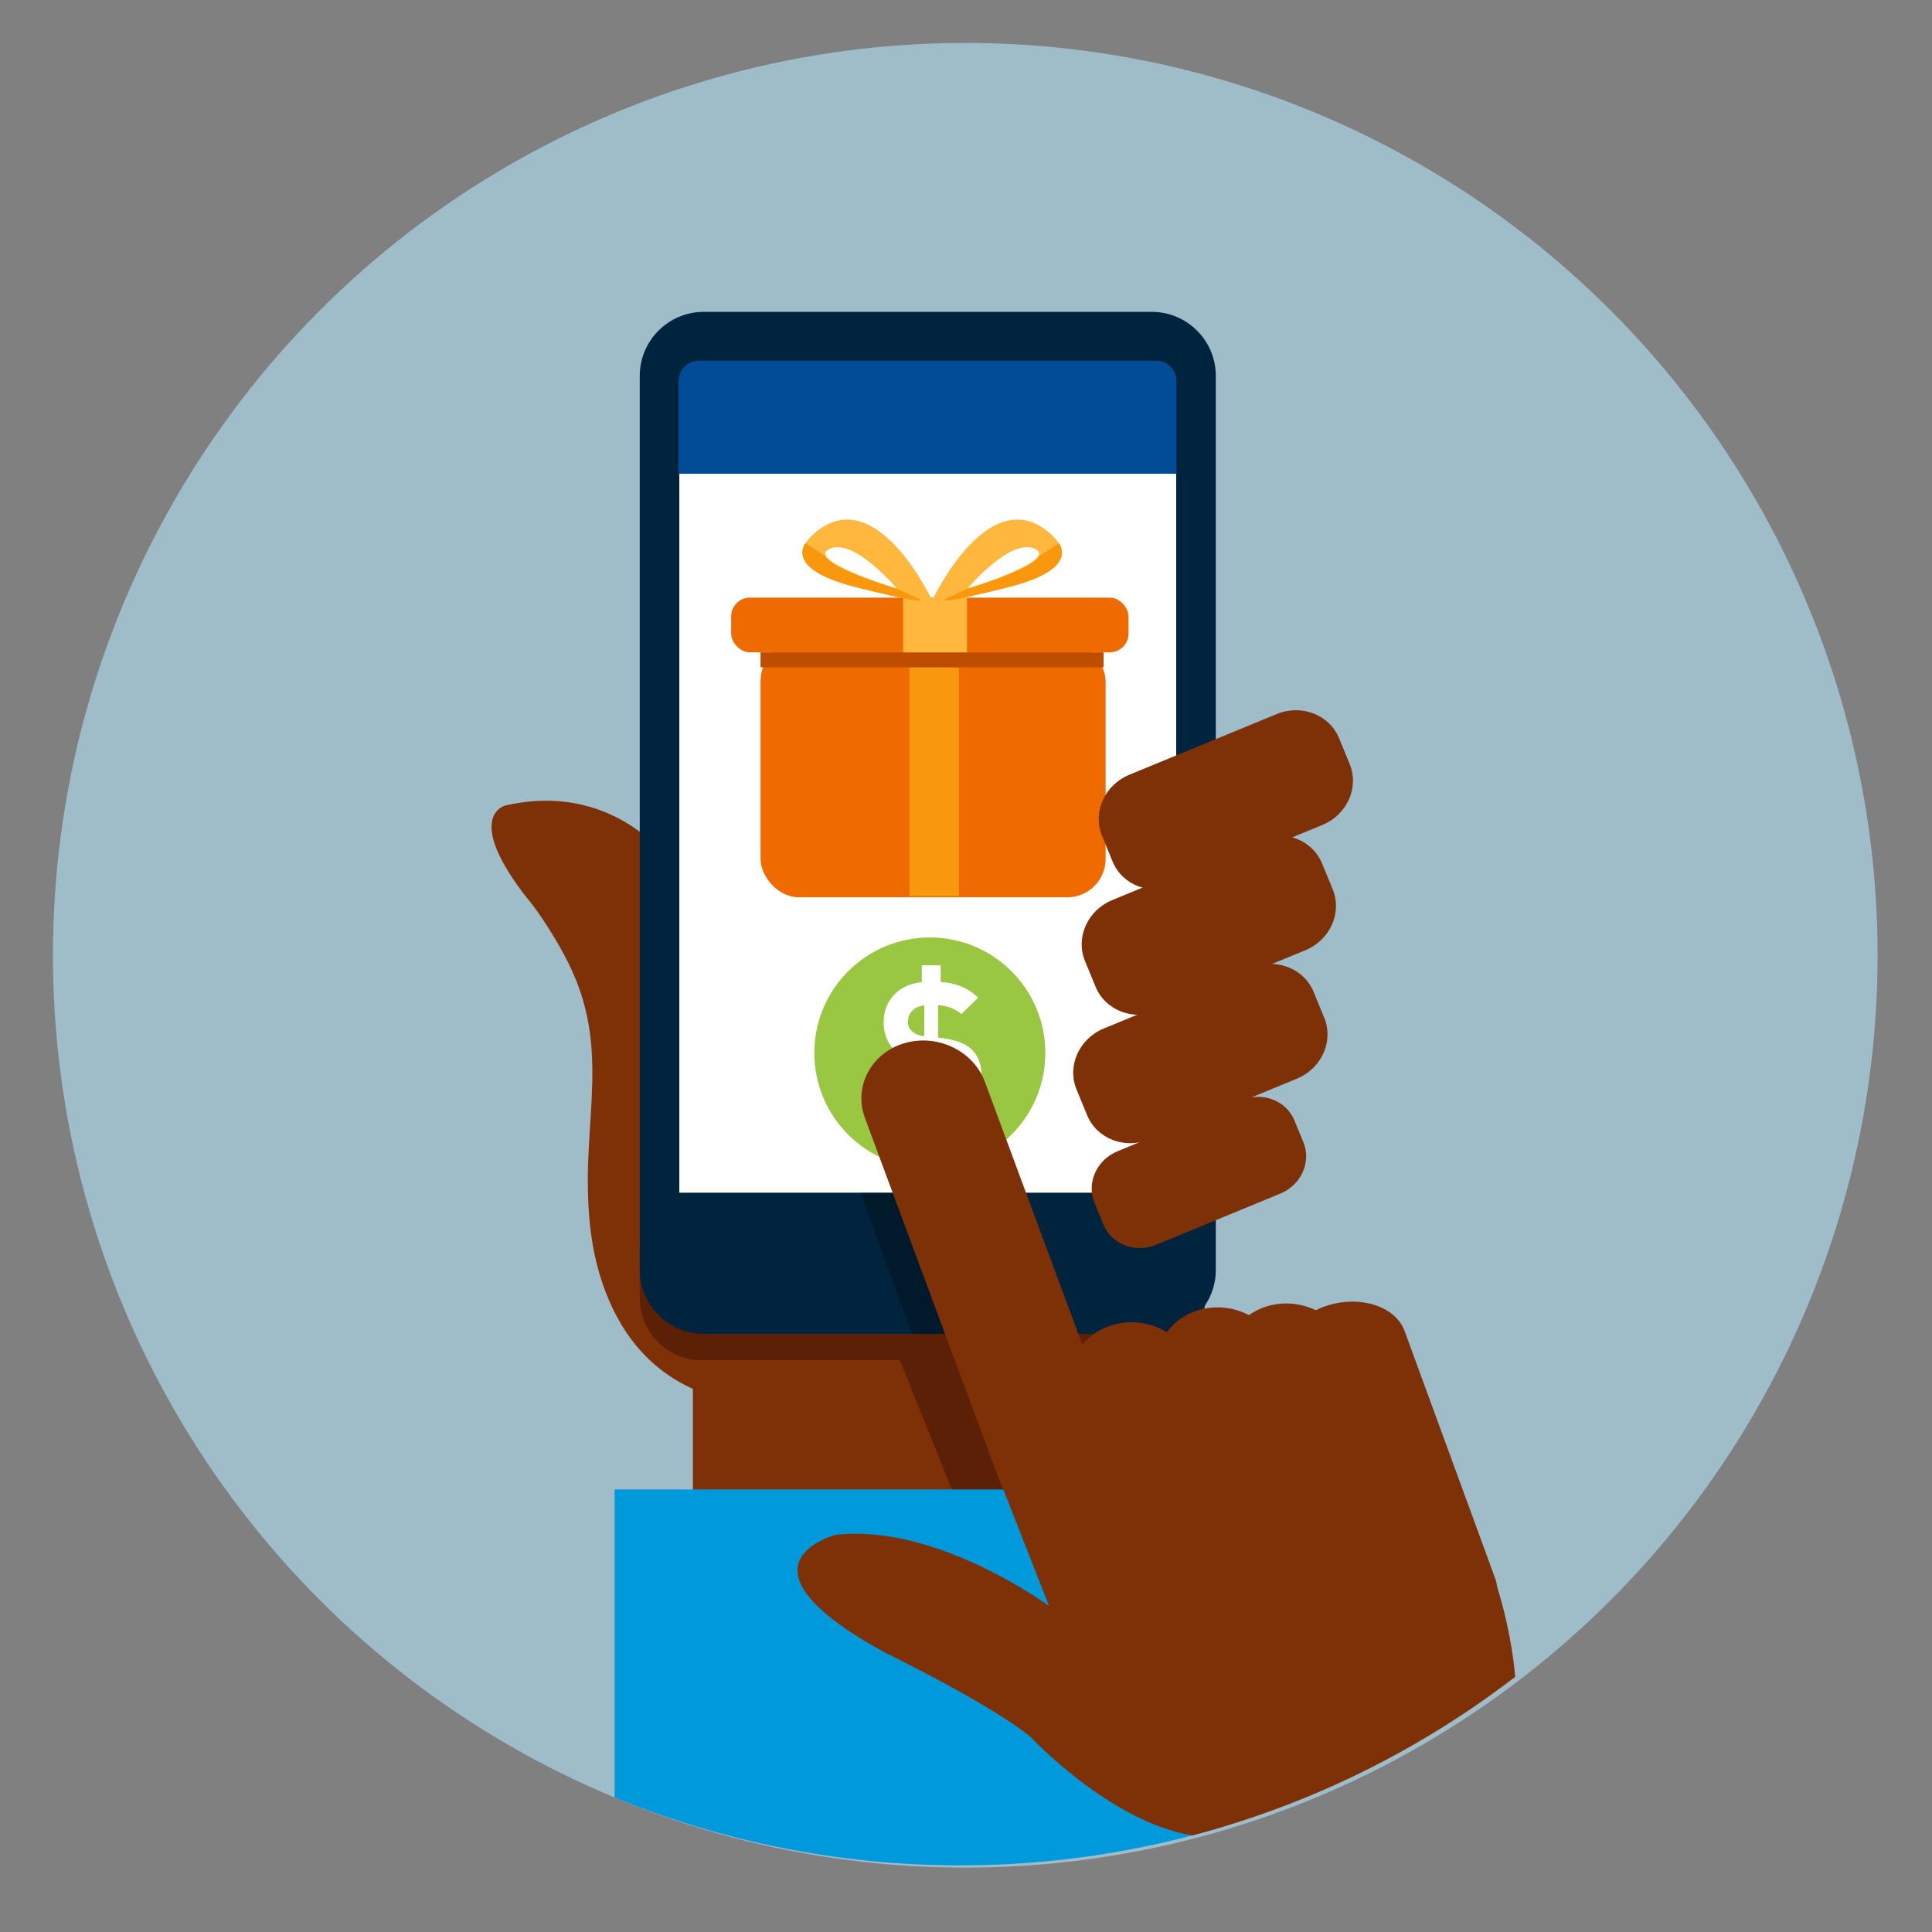 <?xml version="1.0" encoding="UTF-8"?>
<svg id="Layer_1" data-name="Layer 1" xmlns="http://www.w3.org/2000/svg" width="180" height="180" viewBox="0 0 180 180">
  <rect x="0" y="0" width="180" height="180" fill="#808080" stroke="none"/>
  <defs>
    <style>
      .cls-1 {
        fill: #f9980d;
      }

      .cls-2 {
        fill: #004c97;
      }

      .cls-3 {
        fill: #00243d;
      }

      .cls-4 {
        fill: #ef6a00;
      }

      .cls-5 {
        fill: #fff;
      }

      .cls-6 {
        fill: #ffb83d;
      }

      .cls-7 {
        fill: #7e3107;
      }

      .cls-8 {
        fill: #009adc;
      }

      .cls-9 {
        fill: #bf4d00;
      }

      .cls-10 {
        fill: #99c742;
      }

      .cls-11 {
        fill: #5b2006;
      }

      .cls-12 {
        fill: #b4e5fa;
        isolation: isolate;
        opacity: .6;
      }

      .cls-13 {
        opacity: .3;
      }
    </style>
  </defs>
  <g>
    <circle class="cls-12" cx="89.932" cy="89" r="85"/>
    <path class="cls-7" d="m88.918,126.506c-1.08-9.507-3.289-28.877-3.41-29.359-.16-.64-22.327-15.927-22.327-15.927,0,0-5.221-8.63-16.086-6.179,0,0-3.814.891,1.619,8.135.259.345.59.725.858,1.075.673.876,1.278,1.81,1.858,2.749.905,1.466,1.727,2.99,2.35,4.598.779,2.01,1.204,4.125,1.344,6.274.263,4.042-.374,8.117-.359,12.168.004,1.364.057,2.728.201,4.084.135,1.278.352,2.548.673,3.793.309,1.201.713,2.379,1.222,3.51.512,1.139,1.13,2.233,1.867,3.242.788,1.078,1.714,2.053,2.765,2.879.941.74,1.974,1.353,3.059,1.855v17.122h38.973v-21.234l-14.605,1.215Z"/>
    <path class="cls-11" d="m59.603,116.279v4.657c0,3.19,2.6,5.79,5.79,5.79h41.122c3.19,0,5.79-2.6,5.79-5.79v-4.657h-52.703Z"/>
    <polygon class="cls-11" points="82.553 123.531 90.325 142.857 99.99 142.857 91.272 123.531 82.553 123.531"/>
    <path class="cls-3" d="m65.571,29.055h41.737c3.293,0,5.966,2.673,5.966,5.966v83.289c0,3.292-2.673,5.965-5.965,5.965h-41.739c-3.293,0-5.966-2.673-5.966-5.966V35.023c0-3.294,2.674-5.968,5.968-5.968Z"/>
    <rect class="cls-5" x="63.292" y="35.692" width="46.293" height="75.428"/>
    <g>
      <rect class="cls-4" x="70.858" y="59.883" width="32.15" height="23.716" rx="3.574" ry="3.574"/>
      <rect class="cls-1" x="84.731" y="62.171" width="4.61" height="21.315"/>
      <rect class="cls-9" x="70.858" y="60.779" width="31.959" height="1.392"/>
      <rect class="cls-4" x="68.121" y="55.679" width="37.023" height="5.1" rx="1.758" ry="1.758"/>
      <rect class="cls-6" x="84.145" y="55.679" width="5.949" height="5.1"/>
      <g>
        <path class="cls-6" d="m76.177,49.441c-6.298,4.894,10.683,6.526,10.683,6.526,0,0-5.064-10.892-10.683-6.526Zm1.096,1.693c2.309-1.068,6.29,3.712,6.29,3.712,0,0-8.599-2.644-6.29-3.712Z"/>
        <path class="cls-1" d="m75.035,50.604c-.452.686-1.085,2.607,4.535,4.053,6.958,1.789,6.11,1.173,6.11,1.173l-2.117-.984s-5.846-1.663-6.662-3.017l-1.866-1.225Z"/>
      </g>
      <g>
        <path class="cls-6" d="m86.837,55.966s16.98-1.632,10.683-6.526c-5.619-4.366-10.683,6.526-10.683,6.526Zm3.297-1.121s3.981-4.78,6.29-3.712c2.309,1.068-6.29,3.712-6.29,3.712Z"/>
        <path class="cls-1" d="m98.662,50.604c.452.686,1.085,2.607-4.535,4.053-6.958,1.789-6.11,1.173-6.11,1.173l2.117-.984s5.846-1.663,6.662-3.017l1.866-1.225Z"/>
      </g>
    </g>
    <path class="cls-7" d="m125.745,71.178c.901,2.189-.239,4.733-2.545,5.683l-13.729,5.654c-2.308.95-4.909-.054-5.81-2.242l-.992-2.407c-.9-2.188.24-4.732,2.546-5.683l13.729-5.654c2.308-.95,4.91.054,5.81,2.242l.991,2.406Z"/>
    <path class="cls-7" d="m124.162,82.849c.9,2.189-.239,4.733-2.546,5.683l-13.73,5.655c-2.306.95-4.907-.054-5.809-2.242l-.991-2.407c-.901-2.188.239-4.733,2.548-5.684l13.728-5.653c2.308-.95,4.909.052,5.809,2.241l.991,2.407Z"/>
    <path class="cls-7" d="m123.374,94.815c.901,2.189-.238,4.732-2.546,5.683l-13.729,5.654c-2.307.95-4.909-.054-5.81-2.242l-.991-2.406c-.902-2.189.239-4.733,2.548-5.684l13.728-5.654c2.308-.95,4.909.053,5.81,2.242l.99,2.407Z"/>
    <path class="cls-7" d="m121.432,106.412c.76,1.847-.201,3.993-2.149,4.794l-11.579,4.77c-1.947.803-4.141-.045-4.9-1.891l-.837-2.029c-.759-1.847.201-3.993,2.147-4.794l11.581-4.769c1.946-.802,4.14.045,4.9,1.89l.837,2.029Z"/>
    <g class="cls-13">
      <polygon points="84.958 124.275 88.047 124.275 83.167 111.12 80.148 111.12 84.958 124.275"/>
    </g>
  </g>
  <g>
    <path class="cls-8" d="m57.259,167.468c9.931,4.067,20.794,6.326,32.189,6.326,8.564,0,16.827-1.28,24.623-3.636v-31.388h-56.812v28.698Z"/>
    <circle class="cls-10" cx="86.631" cy="98.102" r="10.761"/>
    <path class="cls-5" d="m81.808,102.435l1.563-1.566c.656.659,1.569,1.005,2.737,1.039v-3.123l-.549-.076c-1.025-.141-1.811-.49-2.354-1.039-.58-.591-.87-1.402-.876-2.43,0-1.011.318-1.859.952-2.54.634-.681,1.501-1.081,2.602-1.194v-1.571h1.76v1.554c1.419.082,2.582.572,3.495,1.467l-1.577,1.526c-.515-.484-1.236-.763-2.163-.836v3.013l.673.101c1.073.163,1.876.487,2.413.972.651.597.974,1.464.969,2.596,0,1.025-.346,1.861-1.042,2.503s-1.616,1.031-2.765,1.166v1.946h-1.76v-1.878c-1.701-.056-3.058-.6-4.078-1.631Zm2.779-7.246c0,.355.121.648.369.879.268.253.653.414,1.155.482v-2.886c-.49.068-.867.239-1.129.518-.262.279-.394.614-.394,1.008Zm2.808,6.685c1.081-.13,1.628-.625,1.633-1.487,0-.451-.13-.797-.386-1.039-.222-.208-.639-.358-1.248-.448v2.974h0Z"/>
    <path class="cls-7" d="m139.307,147.07l-8.446-23.073c-.835-2.254-4.015-3.323-7.101-2.391-.415.125-.804.283-1.17.463-1.371-.659-2.996-.834-4.547-.365-.626.19-1.188.472-1.683.822-1.407-.733-3.105-.949-4.726-.46-1.245.377-2.247,1.114-2.934,2.046-1.47-.891-3.323-1.188-5.082-.656-1.151.348-2.098,1.001-2.778,1.834l-9.078-24.493c-1.082-2.917-4.462-4.526-7.547-3.592-3.084.933-4.708,4.055-3.625,6.971l12.493,33.673c.078.209.17.41.271.605l.124.315,4.26,10.86s-10.506-7.737-19.895-6.629c0,0-10.49,2.737,4.658,10.993,0,0,9.934,4.83,13.572,7.891,0,0,7.31,7.826,14.947,9.106,0,0,.022.006.054.017,11.08-2.907,21.269-8.001,30.096-14.782-.207-2.266-.677-5.13-1.688-8.406-.03-.253-.084-.504-.176-.751Z"/>
  </g>
  <path class="cls-2" d="m107.702,33.603h-42.582c-1.047,0-1.896.849-1.896,1.896v8.637h46.374v-8.637c0-1.047-.849-1.896-1.896-1.896Z"/>
</svg>